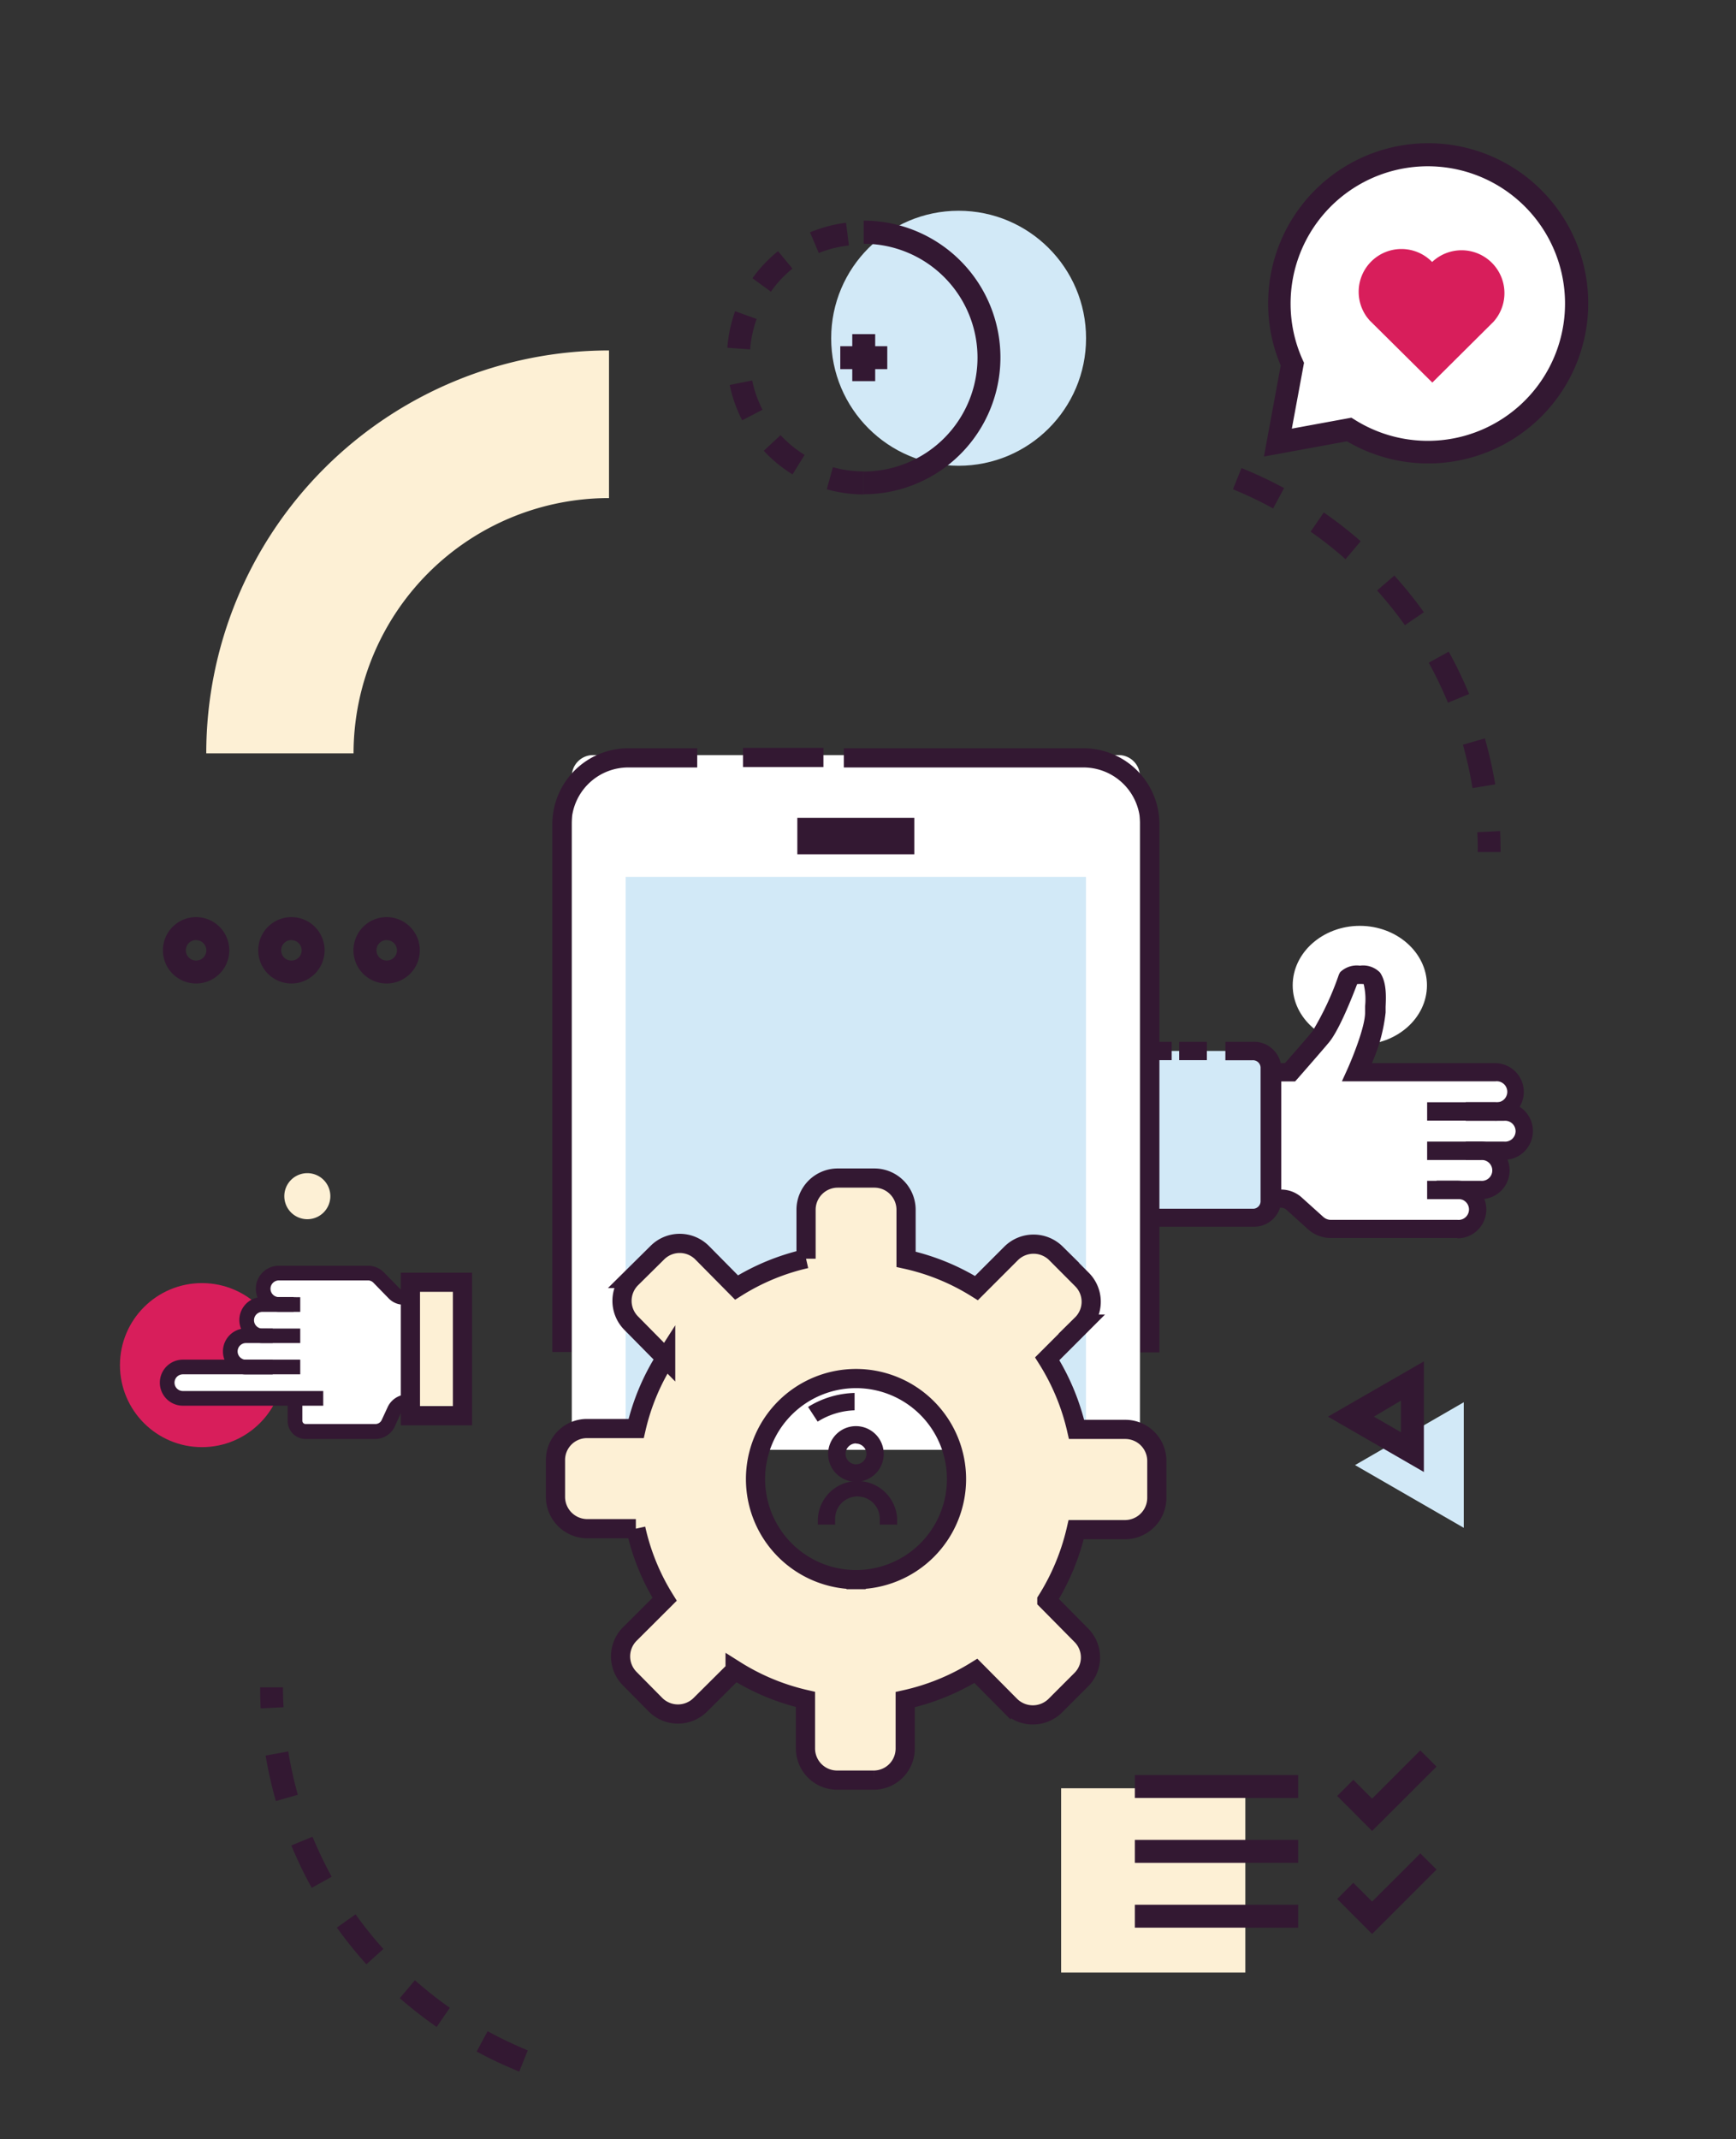 <svg xmlns="http://www.w3.org/2000/svg" viewBox="0 0 181.04 223"><rect x="0" y="0" width="181.04" height="223" fill="#333333" stroke="none"/><defs><style>.cls-1{fill:#d81e5b}.cls-2{fill:#fff}.cls-3{fill:#331832}.cls-4,.cls-5{fill:#fdf0d5}.cls-4,.cls-7{stroke:#331832;stroke-miterlimit:10;stroke-width:2px}.cls-6{fill:#d2e9f7}.cls-7{fill:none}</style></defs><g id="Layer_2" data-name="Layer 2"><circle class="cls-1" cx="21.06" cy="142.3" r="8.55" id="_Group_" data-name="&lt;Group&gt;"/><g id="_Group_2" data-name="&lt;Group&gt;"><path class="cls-2" d="M27.44 134.28a1.65 1.65 0 0 0 1.64 1.64h-1.72a1.63 1.63 0 0 0 0 3.26h-1.71a1.64 1.64 0 1 0 0 3.27h-6.58a1.64 1.64 0 0 0 0 3.27h11.67V148a1.11 1.11 0 0 0 1.11 1.1h7.28a1.51 1.51 0 0 0 1.36-.87l.62-1.34a1.49 1.49 0 0 1 1.36-.87h3.15v-10.85h-3.56a1.33 1.33 0 0 1-.94-.39l-1.63-1.66a1.5 1.5 0 0 0-1.11-.47h-9.3a1.64 1.64 0 0 0-1.64 1.63z" id="_Group_3" data-name="&lt;Group&gt;"/><g id="_Group_4" data-name="&lt;Group&gt;"><path id="_Path_" data-name="&lt;Path&gt;" class="cls-3" d="M33.71 145v1.53H19.07a2.4 2.4 0 1 1 0-4.8h12.24v1.53H19.07a.87.87 0 1 0 0 1.74z"/></g><g id="_Group_5" data-name="&lt;Group&gt;"><path id="_Path_2" data-name="&lt;Path&gt;" class="cls-3" d="M28.44 138.49V140h-2.79a.87.87 0 1 0 0 1.74h2.79v1.53h-2.79a2.4 2.4 0 1 1 0-4.8z"/></g><g id="_Group_6" data-name="&lt;Group&gt;"><path id="_Path_3" data-name="&lt;Path&gt;" class="cls-3" d="M31.31 135.22v1.53h-3.95a.87.87 0 0 0 0 1.74h3.95V140h-3.95a2.4 2.4 0 1 1 0-4.8z"/></g><g id="_Group_7" data-name="&lt;Group&gt;"><path id="_Path_4" data-name="&lt;Path&gt;" class="cls-3" d="M45.62 134.48V136h-3.56a2.14 2.14 0 0 1-1.49-.62l-1.63-1.67a.78.78 0 0 0-.56-.24h-9.3a.87.87 0 1 0 0 1.74h1.54v1.53h-1.54a2.4 2.4 0 1 1 0-4.8h9.3a2.31 2.31 0 0 1 1.66.7l1.63 1.66a.54.54 0 0 0 .39.17z"/></g><g id="_Group_8" data-name="&lt;Group&gt;"><path id="_Path_5" data-name="&lt;Path&gt;" class="cls-3" d="M45.62 145.36v1.53h-3.15a.75.75 0 0 0-.67.42l-.61 1.35a2.27 2.27 0 0 1-2.06 1.34h-7.28a1.87 1.87 0 0 1-1.85-1.9v-2.31h1.53v2.31a.34.34 0 0 0 .34.34h7.28a.73.73 0 0 0 .66-.43l.62-1.34a2.27 2.27 0 0 1 2.06-1.31z"/></g><path class="cls-4" transform="rotate(-90 45.515 140.615)" d="M38.56 137.9h13.91v5.43H38.56z" id="_Group_9" data-name="&lt;Group&gt;"/><g id="_Group_10" data-name="&lt;Group&gt;"><path id="_Path_6" data-name="&lt;Path&gt;" class="cls-3" d="M48.23 132.89v1.54h-4.67v12.37h4.67v1.54h-6.2v-15.45h6.2z"/></g></g><g id="_Group_11" data-name="&lt;Group&gt;"><path id="_Path_7" data-name="&lt;Path&gt;" class="cls-5" d="M36.87 78.53H21.51a42 42 0 0 1 42-42v15.39a26.64 26.64 0 0 0-26.64 26.61z"/></g><path class="cls-5" d="M34.45 124.69a2.4 2.4 0 1 1-2.4-2.4 2.4 2.4 0 0 1 2.4 2.4z" id="_Group_12" data-name="&lt;Group&gt;"/><g id="_Group_13" data-name="&lt;Group&gt;"><path class="cls-2" d="M148.81 102.71c0 3.42-3.15 6.19-7 6.19s-7-2.77-7-6.19 3.15-6.2 7-6.2 7 2.78 7 6.2z" id="_Group_14" data-name="&lt;Group&gt;"/><path class="cls-2" d="M157.09 115.85h-.91a2.06 2.06 0 1 0 0-4.08h-14.41s1.92-4.24 1.91-6.24c0-.92.24-2.77-.4-3.66a2.81 2.81 0 0 0-2.37 0s-1.76 4.81-2.93 6.21c-.66.8-3.2 3.7-3.2 3.7h-3.93l-2.07 13.17h5a2 2 0 0 1 1.34.49l2.31 2.08a2.37 2.37 0 0 0 1.58.59h13.18a2.06 2.06 0 1 0 0-4.09h2.43a2.06 2.06 0 1 0 0-4.08h2.43a2.06 2.06 0 1 0 0-4.08z" id="_Group_15" data-name="&lt;Group&gt;"/><g id="_Group_16" data-name="&lt;Group&gt;"><path id="_Path_8" data-name="&lt;Path&gt;" class="cls-3" d="M156.86 120.89h-4V119h4a1.09 1.09 0 1 0 0-2.17h-4v-1.93h4a3 3 0 1 1 0 6z"/></g><g id="_Group_17" data-name="&lt;Group&gt;"><path id="_Path_9" data-name="&lt;Path&gt;" class="cls-3" d="M154.43 125h-5.6v-1.91h5.6a1.09 1.09 0 1 0 0-2.17h-5.6V119h5.6a3 3 0 1 1 0 6z"/></g><g id="_Group_18" data-name="&lt;Group&gt;"><path id="_Path_10" data-name="&lt;Path&gt;" class="cls-3" d="M152 129.05h-13.19a3.59 3.59 0 0 1-2.36-.87l-2.3-2.08a.86.86 0 0 0-.56-.21h-5V124h5a3.21 3.21 0 0 1 2.11.78l2.31 2.08a1.2 1.2 0 0 0 .8.3H152a1.09 1.09 0 1 0 0-2.17h-2.18v-1.91H152a3 3 0 1 1 0 6z"/></g><g id="_Group_19" data-name="&lt;Group&gt;"><path id="_Path_11" data-name="&lt;Path&gt;" class="cls-3" d="M155.94 116.81h-7.11v-1.91h7.11a1.1 1.1 0 1 0 0-2.18h-16l.59-1.3c.51-1.14 1.84-4.4 1.83-5.89v-.66a6.73 6.73 0 0 0-.15-2.29 3.83 3.83 0 0 0-.68 0c-.48 1.27-1.86 4.78-2.93 6.07-.66.8-3.21 3.71-3.21 3.71l-.33.37h-4.47v-1.91H134c.71-.8 2.35-2.68 2.86-3.3a30.67 30.67 0 0 0 2.77-5.94l.12-.23a2.49 2.49 0 0 1 2.07-.69 2.47 2.47 0 0 1 2.09.71c.7 1 .64 2.48.59 3.58v.59a17.69 17.69 0 0 1-1.43 5.28h12.84a3 3 0 1 1 0 6z"/></g><path class="cls-6" transform="rotate(90 126.105 118.235)" d="M117.42 111.79h17.36v12.89h-17.36z" id="_Group_20" data-name="&lt;Group&gt;"/><g id="_Group_21" data-name="&lt;Group&gt;"><path id="_Path_12" data-name="&lt;Path&gt;" class="cls-3" d="M119.66 108.6h2.53v1.91h-2.53z"/></g><g id="_Group_22" data-name="&lt;Group&gt;"><path id="_Path_13" data-name="&lt;Path&gt;" class="cls-3" d="M130.62 127.87h-11V126h11a.79.79 0 0 0 .84-.74v-14a.79.79 0 0 0-.84-.74h-2.83v-1.92h2.83a2.85 2.85 0 0 1 3 2.65v14a2.85 2.85 0 0 1-3 2.62z"/></g><g id="_Group_23" data-name="&lt;Group&gt;"><path id="_Path_14" data-name="&lt;Path&gt;" class="cls-3" d="M122.97 108.6h2.89v1.91h-2.89z"/></g></g><g id="_Group_24" data-name="&lt;Group&gt;"><path class="cls-2" d="M133.26 46.12l1.51-8.12a15.55 15.55 0 1 1 5.93 6.8z" id="_Group_25" data-name="&lt;Group&gt;"/><g id="_Group_26" data-name="&lt;Group&gt;"><path id="_Compound_Path_" data-name="&lt;Compound Path&gt;" class="cls-3" d="M140.47 46l-8.66 1.59 1.75-9.49a16.41 16.41 0 0 1-1.31-6.44A16.69 16.69 0 1 1 140.47 46zm-5.88-14.34a14.22 14.22 0 0 0 1.25 5.83l.15.33-1.27 6.86 6.21-1.14.39.24a14.31 14.31 0 1 0-6.73-12.12z"/></g><ellipse class="cls-2" cx="148.83" cy="31.65" rx="12.54" ry="12.25" id="_Group_27" data-name="&lt;Group&gt;"/><path class="cls-1" d="M141.69 30.43a4.46 4.46 0 0 1 7.66-3.12 4.47 4.47 0 0 1 6.41 6.22l-6.39 6.35-6.55-6.49-.26-.32a4.47 4.47 0 0 1-.87-2.64z" id="_Group_28" data-name="&lt;Group&gt;"/></g><path class="cls-6" d="M141.31 152.72l11.34 6.54v-13.09l-11.34 6.55 11.34 6.54v-13.09l-11.34 6.55z" id="_Group_29" data-name="&lt;Group&gt;"/><g id="_Group_30" data-name="&lt;Group&gt;"><path id="_Compound_Path_2" data-name="&lt;Compound Path&gt;" class="cls-3" d="M148.49 153.44l-10-5.77 10-5.76zm-5.21-5.77l2.82 1.63V146z"/></g><g id="_Group_31" data-name="&lt;Group&gt;"><path class="cls-5" d="M110.66 186.41h19.21v19.21h-19.21z" id="_Group_32" data-name="&lt;Group&gt;"/><g id="_Group_33" data-name="&lt;Group&gt;"><path id="_Path_15" data-name="&lt;Path&gt;" class="cls-3" d="M118.35 185.03h17.03v2.39h-17.03z"/></g><g id="_Group_34" data-name="&lt;Group&gt;"><path id="_Path_16" data-name="&lt;Path&gt;" class="cls-3" d="M118.35 191.79h17.03v2.39h-17.03z"/></g><g id="_Group_35" data-name="&lt;Group&gt;"><path id="_Path_17" data-name="&lt;Path&gt;" class="cls-3" d="M118.35 198.55h17.03v2.39h-17.03z"/></g><g id="_Group_36" data-name="&lt;Group&gt;"><path id="_Path_18" data-name="&lt;Path&gt;" class="cls-3" d="M143.09 190.86l-3.64-3.65 1.68-1.68 1.96 1.96 5.03-5.03 1.69 1.69-6.72 6.71z"/></g><g id="_Group_37" data-name="&lt;Group&gt;"><path id="_Path_19" data-name="&lt;Path&gt;" class="cls-3" d="M143.09 201.6l-3.64-3.65 1.68-1.69 1.96 1.96 5.03-5.02 1.69 1.68-6.72 6.72z"/></g></g><g id="_Group_38" data-name="&lt;Group&gt;"><g id="_Group_39" data-name="&lt;Group&gt;"><path id="_Compound_Path_3" data-name="&lt;Compound Path&gt;" class="cls-3" d="M20.45 102.52a3.46 3.46 0 1 1 3.46-3.46 3.46 3.46 0 0 1-3.46 3.46zm0-4.53a1.07 1.07 0 1 0 1.07 1.07A1.07 1.07 0 0 0 20.45 98z"/></g><g id="_Group_40" data-name="&lt;Group&gt;"><path id="_Compound_Path_4" data-name="&lt;Compound Path&gt;" class="cls-3" d="M30.39 102.52a3.46 3.46 0 1 1 3.46-3.46 3.46 3.46 0 0 1-3.46 3.46zm0-4.53a1.07 1.07 0 1 0 1.07 1.07A1.07 1.07 0 0 0 30.39 98z"/></g><g id="_Group_41" data-name="&lt;Group&gt;"><path id="_Compound_Path_5" data-name="&lt;Compound Path&gt;" class="cls-3" d="M40.32 102.52a3.46 3.46 0 1 1 3.46-3.46 3.46 3.46 0 0 1-3.46 3.46zm0-4.53a1.07 1.07 0 1 0 1.08 1.07A1.07 1.07 0 0 0 40.32 98z"/></g></g><g id="_Group_42" data-name="&lt;Group&gt;"><path id="_Compound_Path_6" data-name="&lt;Compound Path&gt;" class="cls-3" d="M156.49 88.82h-2.38c0-.69 0-1.38-.05-2.07l2.38-.12c.03.73.05 1.46.05 2.19zm-2.93-6.67a41 41 0 0 0-1-4.52l2.29-.66a43.62 43.62 0 0 1 1.08 4.79zm-2.56-8.9a43.19 43.19 0 0 0-2-4.17l2.08-1.15a42.59 42.59 0 0 1 2.13 4.41zm-4.49-8.08a40.31 40.31 0 0 0-2.9-3.62l1.8-1.55a43.58 43.58 0 0 1 3.08 3.82zm-6.19-6.88a40.26 40.26 0 0 0-3.64-2.87l1.37-2a41.69 41.69 0 0 1 3.85 3zM132.77 53a41 41 0 0 0-4.19-2l.89-2.21a43.75 43.75 0 0 1 4.44 2.09z"/></g><g id="_Group_43" data-name="&lt;Group&gt;"><path id="_Compound_Path_7" data-name="&lt;Compound Path&gt;" class="cls-3" d="M27.13 175.89h2.38q0 1 .06 2.07l-2.39.12c-.03-.73-.05-1.46-.05-2.19zm2.93 6.68a41.49 41.49 0 0 0 1 4.52l-2.29.65A43.62 43.62 0 0 1 27.7 183zm2.53 8.89a43.19 43.19 0 0 0 2 4.17l-2.08 1.16a43.76 43.76 0 0 1-2.13-4.42zm4.49 8.09a41.64 41.64 0 0 0 2.9 3.61l-1.77 1.6a45.26 45.26 0 0 1-3.08-3.83zm6.19 6.87a40.26 40.26 0 0 0 3.64 2.87l-1.37 2a45.09 45.09 0 0 1-3.85-3zm7.58 5.31a42.07 42.07 0 0 0 4.19 2l-.89 2.21a43.75 43.75 0 0 1-4.44-2.09z"/></g><g id="_Group_44" data-name="&lt;Group&gt;"><circle id="_Path_20" data-name="&lt;Path&gt;" class="cls-6" cx="99.97" cy="35.26" r="13.29"/></g><g id="_Group_45" data-name="&lt;Group&gt;"><g id="_Group_46" data-name="&lt;Group&gt;"><g id="_Group_47" data-name="&lt;Group&gt;"><path id="_Compound_Path_8" data-name="&lt;Compound Path&gt;" class="cls-3" d="M90.07 51.54a14.25 14.25 0 0 1-3.85-.54l.64-2.3a12 12 0 0 0 3.21.44zm-7.42-2.09a14.27 14.27 0 0 1-3-2.46l1.75-1.63a12.09 12.09 0 0 0 2.51 2.06zm-5.25-5.64a14.15 14.15 0 0 1-1.3-3.68l2.34-.47a11.79 11.79 0 0 0 1.08 3.05zm.83-7.39l-2.38-.17a14.63 14.63 0 0 1 .81-3.81l2.25.81a11.89 11.89 0 0 0-.68 3.17zm2.18-6L78.47 29a14.29 14.29 0 0 1 2.67-2.82l1.5 1.82a11.83 11.83 0 0 0-2.23 2.38zm5-4l-.94-2.2a14.45 14.45 0 0 1 3.76-1l.3 2.37a11.74 11.74 0 0 0-3.11.77z"/></g><g id="_Group_48" data-name="&lt;Group&gt;"><path id="_Path_21" data-name="&lt;Path&gt;" class="cls-3" d="M90.07 51.54v-2.39a11.87 11.87 0 1 0 0-23.74V23a14.26 14.26 0 1 1 0 28.52z"/></g></g><g id="_Group_49" data-name="&lt;Group&gt;"><g id="_Group_50" data-name="&lt;Group&gt;"><path id="_Path_22" data-name="&lt;Path&gt;" class="cls-3" d="M87.63 36.09h4.9v2.39h-4.9z"/></g><g id="_Group_51" data-name="&lt;Group&gt;"><path id="_Path_23" data-name="&lt;Path&gt;" class="cls-3" d="M88.88 34.83h2.39v4.9h-2.39z"/></g></g></g><g id="_Group_52" data-name="&lt;Group&gt;"><path class="cls-2" d="M61.85 78.71h54.81a2.22 2.22 0 0 1 2.22 2.22v70.2H59.63v-70.2a2.22 2.22 0 0 1 2.22-2.22z" id="_Group_53" data-name="&lt;Group&gt;"/><g id="_Group_54" data-name="&lt;Group&gt;"><path id="_Path_24" data-name="&lt;Path&gt;" class="cls-7" d="M58.6 140.93V85.86A6.92 6.92 0 0 1 65.51 79h7.2"/></g><g id="_Group_55" data-name="&lt;Group&gt;"><path id="_Path_25" data-name="&lt;Path&gt;" class="cls-7" d="M77.49 78.96h8.38"/></g><g id="_Group_56" data-name="&lt;Group&gt;"><path id="_Path_26" data-name="&lt;Path&gt;" class="cls-7" d="M88 79h25a6.92 6.92 0 0 1 6.91 6.9v55.07"/></g><path class="cls-6" d="M113.25 91.41h-48v59.73l24.17-10.52 23.83 10.52V91.41z" id="_Group_57" data-name="&lt;Group&gt;"/><g id="_Group_58" data-name="&lt;Group&gt;"><path id="_Path_27" data-name="&lt;Path&gt;" class="cls-3" d="M83.15 85.25h12.2v3.8h-12.2z"/></g></g><g id="_Group_59" data-name="&lt;Group&gt;"><g id="_Group_60" data-name="&lt;Group&gt;"><path id="_Path_28" data-name="&lt;Path&gt;" class="cls-3" d="M85.27 148.19l-1-1.53a9.66 9.66 0 0 1 4.85-1.46v1.81a7.73 7.73 0 0 0-3.85 1.18z"/></g><g id="_Group_61" data-name="&lt;Group&gt;"><g id="_Group_62" data-name="&lt;Group&gt;"><path id="_Compound_Path_9" data-name="&lt;Compound Path&gt;" class="cls-3" d="M89.27 154.46a2.9 2.9 0 1 1 2.89-2.89 2.9 2.9 0 0 1-2.89 2.89zm0-4a1.09 1.09 0 1 0 1.09 1.09 1.09 1.09 0 0 0-1.09-1.07z"/></g><g id="_Group_63" data-name="&lt;Group&gt;"><path id="_Path_29" data-name="&lt;Path&gt;" class="cls-3" d="M93.56 158.93h-1.81v-.61a2.33 2.33 0 0 0-4.66 0v.61h-1.8v-.61a4.14 4.14 0 0 1 8.27 0z"/></g></g></g><g id="_Group_64" data-name="&lt;Group&gt;"><path class="cls-4" d="M117.37 149h-5.1a23.7 23.7 0 0 0-3.06-7.36l3.61-3.61a3.28 3.28 0 0 0 0-4.67l-2.7-2.71a3.32 3.32 0 0 0-4.67 0l-3.62 3.62a23.33 23.33 0 0 0-7.34-3v-5.17a3.31 3.31 0 0 0-3.32-3.3h-3.8a3.31 3.31 0 0 0-3.31 3.3v5.11a23.37 23.37 0 0 0-7.25 3l-3.59-3.63a3.3 3.3 0 0 0-4.67 0l-2.72 2.69a3.3 3.3 0 0 0 0 4.66l3.59 3.64a23.3 23.3 0 0 0-3.08 7.34h-5.11a3.28 3.28 0 0 0-3.3 3.3v3.82a3.32 3.32 0 0 0 3.29 3.32h5.09a23.46 23.46 0 0 0 3 7.36l-3.63 3.62a3.3 3.3 0 0 0 0 4.66l2.68 2.71a3.31 3.31 0 0 0 4.68 0l3.62-3.6a23.64 23.64 0 0 0 7.34 3.05v5.1a3.3 3.3 0 0 0 3.29 3.31h3.81a3.29 3.29 0 0 0 3.3-3.28v-5.11a23.72 23.72 0 0 0 7.37-3l3.6 3.63a3.33 3.33 0 0 0 4.68 0l2.7-2.7a3.28 3.28 0 0 0 0-4.66l-3.58-3.62a24 24 0 0 0 3.06-7.37h5.1a3.32 3.32 0 0 0 3.31-3.3v-3.83a3.29 3.29 0 0 0-3.27-3.32zm-28.09 15.66a10.48 10.48 0 1 1 10.47-10.48 10.48 10.48 0 0 1-10.47 10.48z" id="_Group_65" data-name="&lt;Group&gt;"/></g></g></svg>